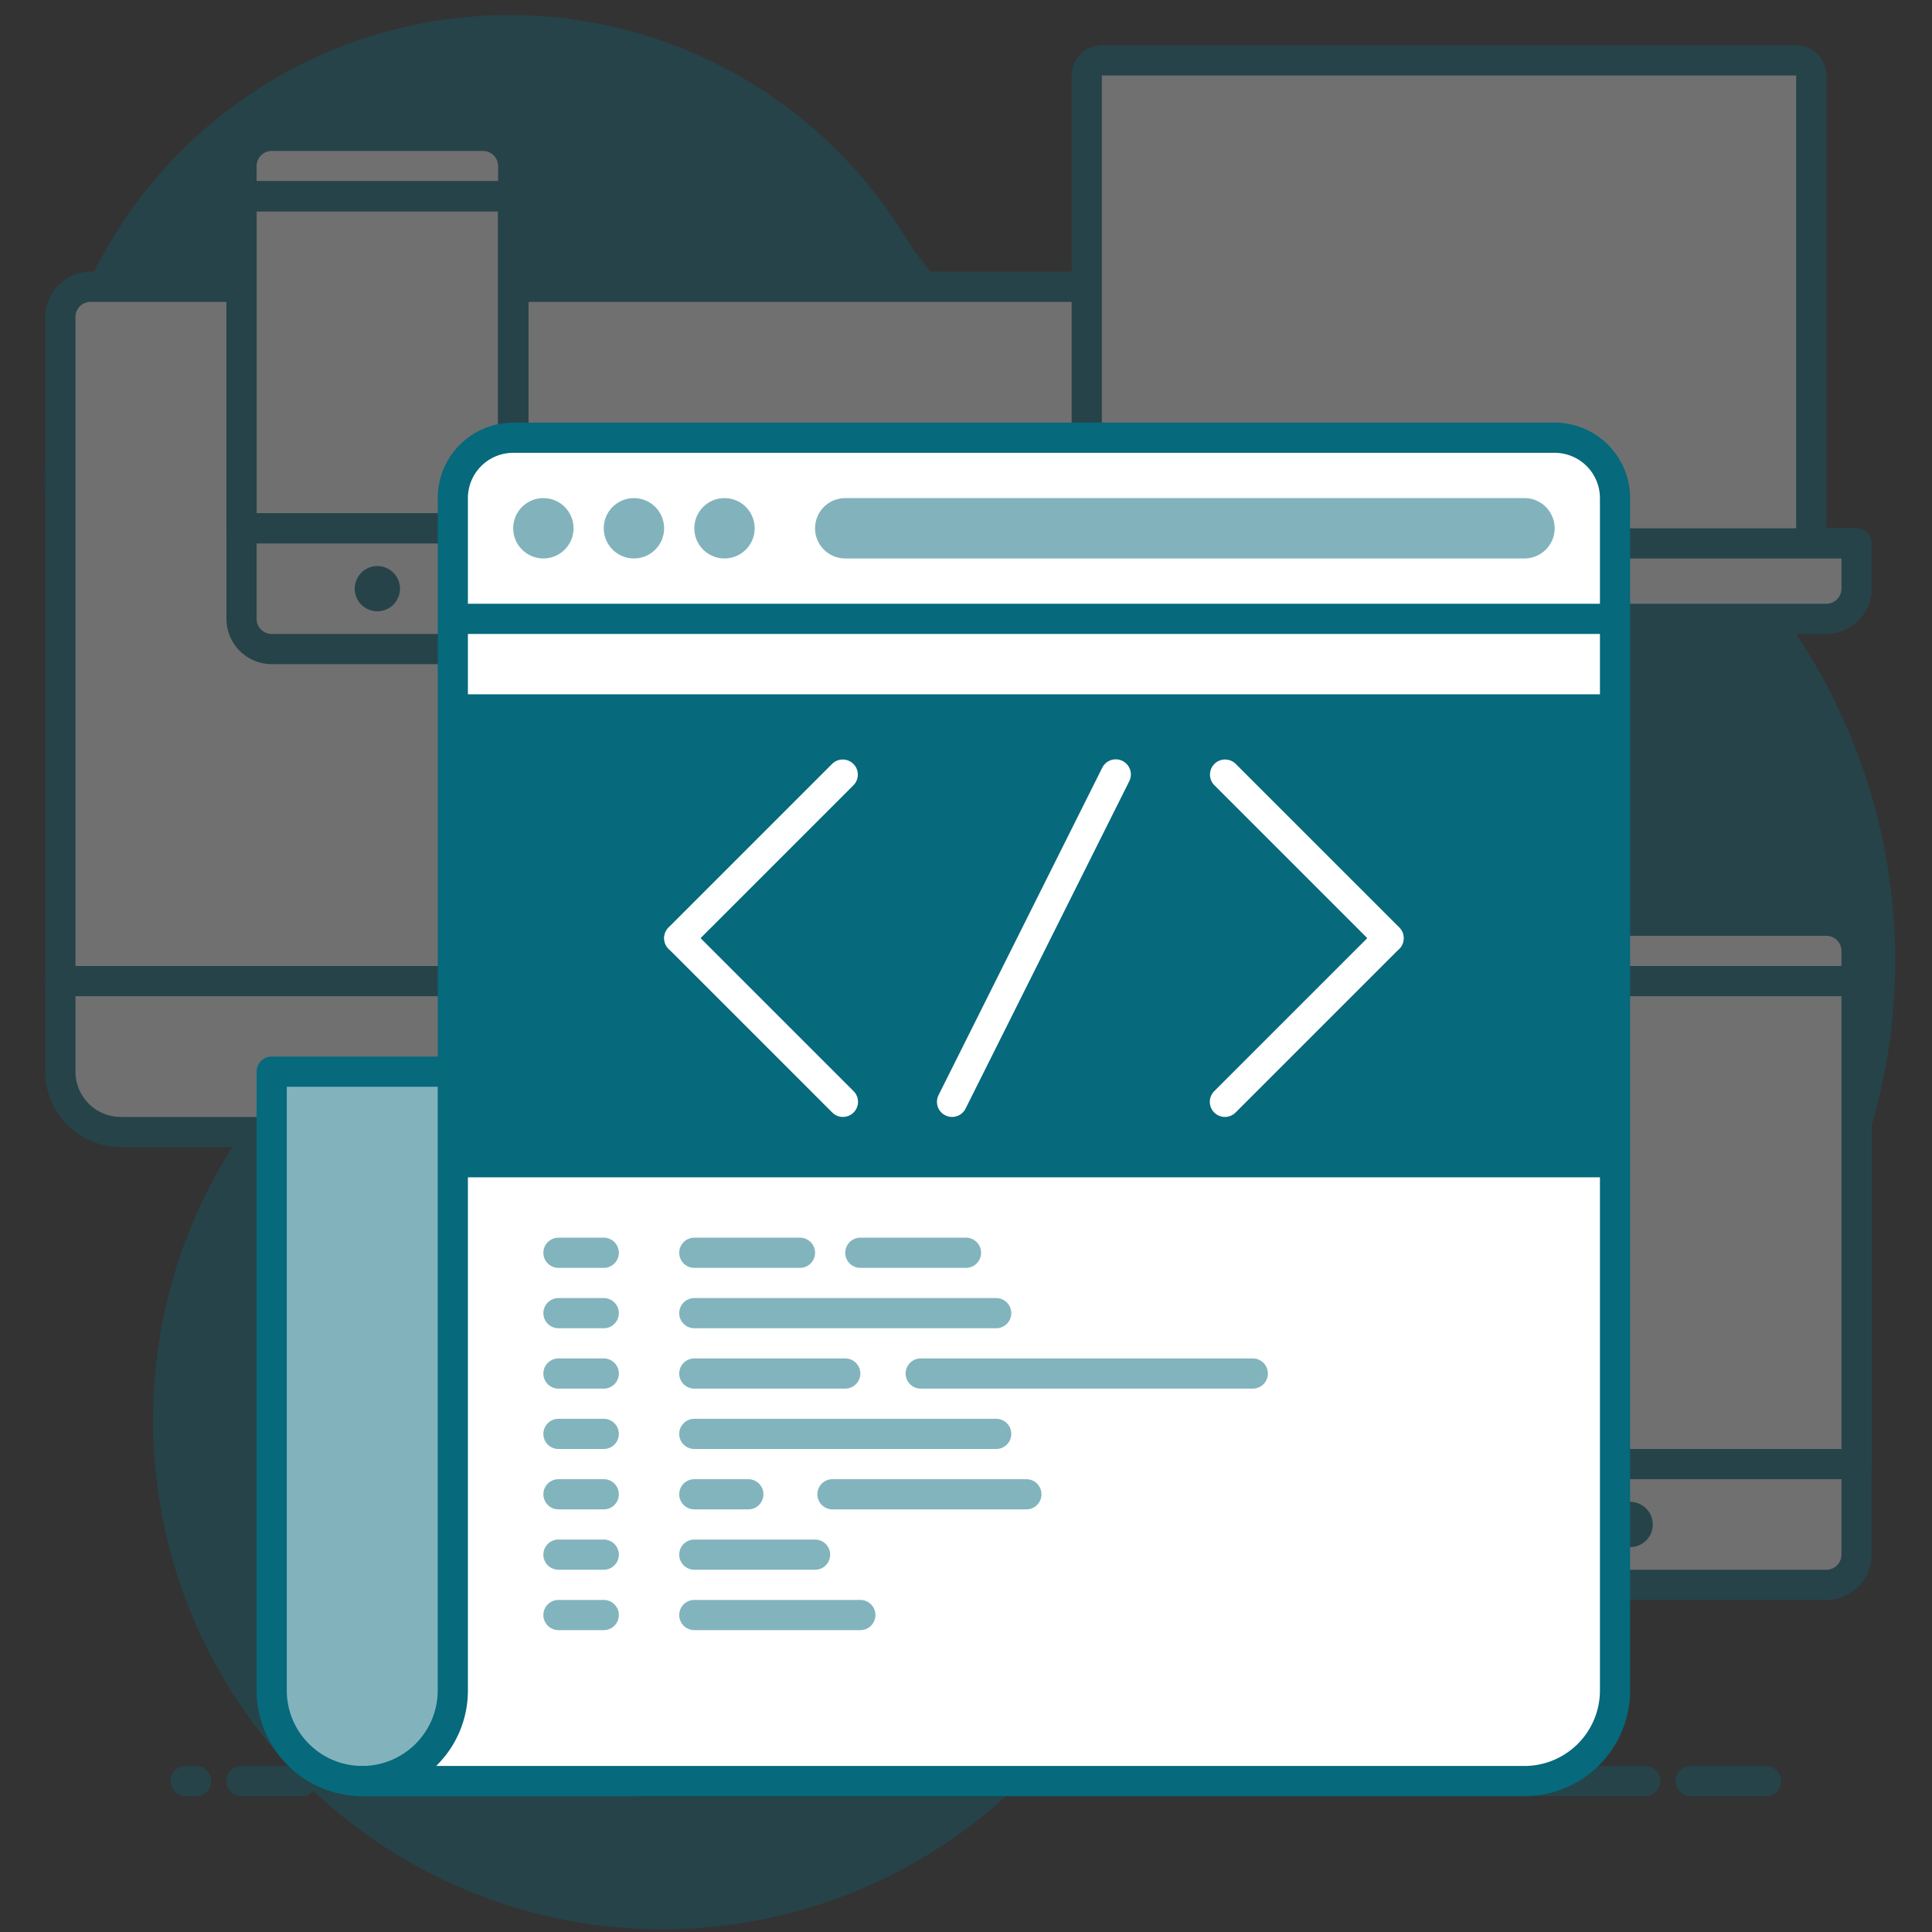 <?xml version="1.0" ?><svg data-name="011_Development" id="_011_Development" viewBox="0 0 128 128" xmlns="http://www.w3.org/2000/svg"><rect x="0" y="0" width="128" height="128" fill="#333333" stroke="none"/><defs><style>.cls-1{opacity:0.3;}.cls-2,.cls-4{fill:#06697C;}.cls-3{fill:#fff;}.cls-4,.cls-5{opacity:0.5;}</style></defs><title/><g class="cls-1"><path class="cls-2" d="M91.995,102.269A38.995,38.995,0,1,0,80.446,25.142a20.616,20.616,0,0,1-20.604-9.66A30.749,30.749,0,1,0,12.072,53.557c6.095,6.058,7.658,15.446,3.125,22.747a33.748,33.748,0,0,0,55.211,38.641A33.634,33.634,0,0,1,91.995,102.269Z"/><polygon class="cls-3" points="46 89 28 89 28 87 28 75.001 46 75.001 46 87 46 89"/><path class="cls-2" d="M46,90H28a1.0 1,0,0,1-1-1V75.001a1.0 1,0,0,1,1-1H46a1.0 1,0,0,1,1,1V89A1.0 1,0,0,1,46,90ZM29,88H45V76.001H29Z"/><path class="cls-2" d="M49,90H25a1,1,0,0,1,0-2H49a1,1,0,0,1,0,2Z"/><path class="cls-3" d="M6,19.001H84a2,2,0,0,1,2,2V64.999a0,0,0,0,1,0,0H4a0,0,0,0,1,0,0V21.001A2,2,0,0,1,6,19.001Z"/><path class="cls-2" d="M86,66H4a1.0 1,0,0,1-1-1V21.001a3.003,3.003,0,0,1,3-3H84a3.003,3.003,0,0,1,3,3V65A1.0 1,0,0,1,86,66Zm-81-2H85V21.001a1.001,1.001,0,0,0-1-1H6a1.001,1.001,0,0,0-1,1Z"/><path class="cls-3" d="M4,65H86a0,0,0,0,1,0,0v6a4,4,0,0,1-4,4H8a4,4,0,0,1-4-4V65A0,0,0,0,1,4,65Z"/><path class="cls-2" d="M82,76H8a5.006,5.006,0,0,1-5-5v-6a1.0 1,0,0,1,1-1H86a1.0 1,0,0,1,1,1v6A5.006,5.006,0,0,1,82,76Zm-77-10v5a3.003,3.003,0,0,0,3,3H82a3.003,3.003,0,0,0,3-3v-5Z"/><rect class="cls-3" height="37" rx="1" width="48.001" x="72" y="4"/><path class="cls-3" d="M73,4h46.001a1,1,0,0,1,1,1V38a0,0,0,0,1,0,0H72a0,0,0,0,1,0,0V5A1,1,0,0,1,73,4Z"/><path class="cls-2" d="M119,42H73a2.002,2.002,0,0,1-2-2V5a2.002,2.002,0,0,1,2-2h46a2.002,2.002,0,0,1,2,2V40A2.002,2.002,0,0,1,119,42ZM73,5V40h46.001L119,5Z"/><path class="cls-3" d="M123,36.001h-19l-1,1H89l-1-1H68v3a2,2,0,0,0,2,2h51.001a2,2,0,0,0,2-2Z"/><path class="cls-2" d="M121,42H70a3.003,3.003,0,0,1-3-3v-3a1.0 1,0,0,1,1-1H88a.999.999,0,0,1,.707.293l.707.707h13.172l.707-.707a.999.999,0,0,1,.707-.293h19a1.0 1,0,0,1,1,1v3A3.003,3.003,0,0,1,121,42Zm-52-5v2a1.001,1.001,0,0,0,1,1h51a1.001,1.001,0,0,0,1-1v-2H104.414l-.707.707a.999.999,0,0,1-.707.293H89a.999.999,0,0,1-.707-.293l-.707-.707Z"/><rect class="cls-3" height="44" rx="2" width="30" x="93" y="61"/><path class="cls-2" d="M121,106H95a3.003,3.003,0,0,1-3-3v-40a3.003,3.003,0,0,1,3-3h26a3.003,3.003,0,0,1,3,3v40A3.003,3.003,0,0,1,121,106Zm-26-44a1.001,1.001,0,0,0-1,1v40a1.001,1.001,0,0,0,1,1h26a1.001,1.001,0,0,0,1-1v-40a1.001,1.001,0,0,0-1-1Z"/><rect class="cls-3" height="32" width="30" x="93" y="65"/><path class="cls-2" d="M108,102.5a1.351,1.351,0,0,1-.29-.03,1.367,1.367,0,0,1-.54-.22,1.494,1.494,0,0,1-.23-.19,1.468,1.468,0,0,1-.189-.23,2.16,2.16,0,0,1-.141-.26,2.338,2.338,0,0,1-.079-.28A1.331,1.331,0,0,1,106.5,101a1.518,1.518,0,0,1,.439-1.06,1.466,1.466,0,0,1,.23-.19,1.268,1.268,0,0,1,.26-.13,1.296,1.296,0,0,1,.28-.09A1.5,1.5,0,0,1,109.5,101a1.331,1.331,0,0,1-.03.29,1.368,1.368,0,0,1-.22.54,1.472,1.472,0,0,1-.19.23A1.498,1.498,0,0,1,108,102.5Z"/><path class="cls-2" d="M123,98H93a1.0 1,0,0,1-1-1v-32a1.0 1,0,0,1,1-1h30a1.0 1,0,0,1,1,1v32A1.0 1,0,0,1,123,98Zm-29-2h28v-30H94Z"/><rect class="cls-3" height="33.999" rx="2" width="17.999" x="16.002" y="9.002"/><path class="cls-2" d="M32.001,44.001H18.002a3.003,3.003,0,0,1-3-3V11.001a3.003,3.003,0,0,1,3-3H32.001a3.003,3.003,0,0,1,3,3V41.001A3.003,3.003,0,0,1,32.001,44.001ZM18.002,10.001a1.001,1.001,0,0,0-1,1V41.001a1.001,1.001,0,0,0,1,1H32.001a1.001,1.001,0,0,0,1-1V11.001a1.001,1.001,0,0,0-1-1Z"/><rect class="cls-3" height="21.999" width="17.999" x="16.002" y="13.002"/><path class="cls-2" d="M34.001,36.001H16.002a1.0 1,0,0,1-1-1V13.001a1.0 1,0,0,1,1-1H34.001a1.0 1,0,0,1,1,1V35.001A1.0 1,0,0,1,34.001,36.001Zm-16.999-2H33.001V14.001H17.002Z"/><path class="cls-2" d="M25,40.5A1.501,1.501,0,0,1,23.5,39a1.394,1.394,0,0,1,.03-.29,1.287,1.287,0,0,1,.09-.28,1.242,1.242,0,0,1,.13-.26,2.109,2.109,0,0,1,.189-.23A1.505,1.505,0,0,1,25.29,37.53a1.305,1.305,0,0,1,.279.09,1.252,1.252,0,0,1,.261.13,1.414,1.414,0,0,1,.229.19,2.117,2.117,0,0,1,.19.23,1.367,1.367,0,0,1,.22.54A1.394,1.394,0,0,1,26.5,39a1.499,1.499,0,0,1-.44,1.06,1.44,1.44,0,0,1-.229.19,2.135,2.135,0,0,1-.261.14,2.245,2.245,0,0,1-.279.08A1.358,1.358,0,0,1,25,40.5Z"/><path class="cls-2" d="M34.001,36.001H16.002a1.0 1,0,0,1-1-1V13.001a1.0 1,0,0,1,1-1H34.001a1.0 1,0,0,1,1,1V35.001A1.0 1,0,0,1,34.001,36.001Zm-16.999-2H33.001V14.001H17.002Z"/><path class="cls-2" d="M109.007,119H22.997a1,1,0,0,1,0-2h86.01a1,1,0,1,1,0,2Z"/><path class="cls-2" d="M117.008,119h-5a1,1,0,0,1,0-2h5a1,1,0,0,1,0,2Z"/><path class="cls-2" d="M12.996,119H12.3a1,1,0,0,1,0-2h.696a1,1,0,1,1,0,2Z"/><path class="cls-2" d="M19.997,119h-4.001a1,1,0,0,1,0-2h4.001a1,1,0,1,1,0,2Z"/></g><path class="cls-3" d="M18,112a6,6,0,0,0,6,6H42a8,8,0,0,1-8-8V71H18Z"/><path class="cls-4" d="M18,112a6,6,0,0,0,6,6H42a8,8,0,0,1-8-8V71H18Z"/><path class="cls-2" d="M42,119H24a7.008,7.008,0,0,1-7-7V71a1.0 1,0,0,1,1-1H34a1.0 1,0,0,1,1,1v39a7.008,7.008,0,0,0,7,7,1,1,0,0,1,0,2ZM19,72v40a5.006,5.006,0,0,0,5,5H36.349A8.989,8.989,0,0,1,33,110V72Z"/><path class="cls-3" d="M30,111c0,4-2,7-6,7h77a6,6,0,0,0,6-6V36H30v75Z"/><rect class="cls-2" height="32" width="77" x="30" y="46"/><path class="cls-3" d="M107,33v8H30V33a4.012,4.012,0,0,1,4-4h69A4.012,4.012,0,0,1,107,33Z"/><path class="cls-4" d="M101,37H56a2,2,0,0,1-2-2h0a2,2,0,0,1,2-2h45a2,2,0,0,1,2,2h0A2,2,0,0,1,101,37Z"/><circle class="cls-4" cx="36" cy="35" r="2"/><circle class="cls-4" cx="42" cy="35" r="2"/><circle class="cls-4" cx="48" cy="35" r="2"/><path class="cls-2" d="M106,42H31a1,1,0,0,1,0-2h75a1,1,0,0,1,0,2Z"/><path class="cls-2" d="M101,119H24a1,1,0,0,1,0-2,5.006,5.006,0,0,0,5-5V33a5.006,5.006,0,0,1,5-5h69a5.006,5.006,0,0,1,5,5v79A7.008,7.008,0,0,1,101,119Zm-72.105-2H101a5.006,5.006,0,0,0,5-5V33a3.003,3.003,0,0,0-3-3H34a3.003,3.003,0,0,0-3,3v79A6.979,6.979,0,0,1,28.895,117Z"/><path class="cls-3" d="M63.076,74a1.0 1,0,0,1-.894-1.447l10.846-21.692a1,1,0,0,1,1.789.895L63.972,73.447A1.001,1.001,0,0,1,63.076,74Z"/><path class="cls-3" d="M81.153,74a1,1,0,0,1-.707-1.707L91.293,61.447A1.0 1,0,0,1,92.707,62.861L81.86,73.707A.997.997,0,0,1,81.153,74Z"/><path class="cls-3" d="M92,63.154a.997.997,0,0,1-.707-.293L80.446,52.015a1.0 1,0,0,1,1.414-1.414L92.707,61.447a1,1,0,0,1-.707,1.707Z"/><path class="cls-3" d="M45,63.154a1,1,0,0,1-.707-1.707l10.846-10.846a1.0 1,0,0,1,1.414,1.414L45.707,62.861A.997.997,0,0,1,45,63.154Z"/><path class="cls-3" d="M55.846,74a.997.997,0,0,1-.707-.293L44.293,62.861A1.0 1,0,0,1,45.707,61.447L56.553,72.293A1,1,0,0,1,55.846,74Z"/><g class="cls-5"><path class="cls-2" d="M40,92H37a1,1,0,0,1,0-2h3a1,1,0,0,1,0,2Z"/><path class="cls-2" d="M56,92H46a1,1,0,0,1,0-2H56a1,1,0,0,1,0,2Z"/><path class="cls-2" d="M83,92H61a1,1,0,0,1,0-2H83a1,1,0,0,1,0,2Z"/><path class="cls-2" d="M66,96H46a1,1,0,0,1,0-2H66a1,1,0,0,1,0,2Z"/><path class="cls-2" d="M40,100H37a1,1,0,0,1,0-2h3a1,1,0,0,1,0,2Z"/><path class="cls-2" d="M49.579,100H46a1,1,0,0,1,0-2h3.579a1,1,0,0,1,0,2Z"/><path class="cls-2" d="M68,100H55.153a1,1,0,0,1,0-2H68a1,1,0,0,1,0,2Z"/><path class="cls-2" d="M40,96H37a1,1,0,0,1,0-2h3a1,1,0,0,1,0,2Z"/><path class="cls-2" d="M66,88H46a1,1,0,0,1,0-2H66a1,1,0,0,1,0,2Z"/><path class="cls-2" d="M40,88H37a1,1,0,0,1,0-2h3a1,1,0,0,1,0,2Z"/><path class="cls-2" d="M53,84H46a1,1,0,0,1,0-2h7a1,1,0,0,1,0,2Z"/><path class="cls-2" d="M64,84H57a1,1,0,0,1,0-2h7a1,1,0,0,1,0,2Z"/><path class="cls-2" d="M40,84H37a1,1,0,0,1,0-2h3a1,1,0,0,1,0,2Z"/><path class="cls-2" d="M40,104H37a1,1,0,0,1,0-2h3a1,1,0,0,1,0,2Z"/><path class="cls-2" d="M54,104H46a1,1,0,0,1,0-2h8a1,1,0,0,1,0,2Z"/><path class="cls-2" d="M40,108H37a1,1,0,0,1,0-2h3a1,1,0,0,1,0,2Z"/><path class="cls-2" d="M57,108H46a1,1,0,0,1,0-2H57a1,1,0,0,1,0,2Z"/></g></svg>